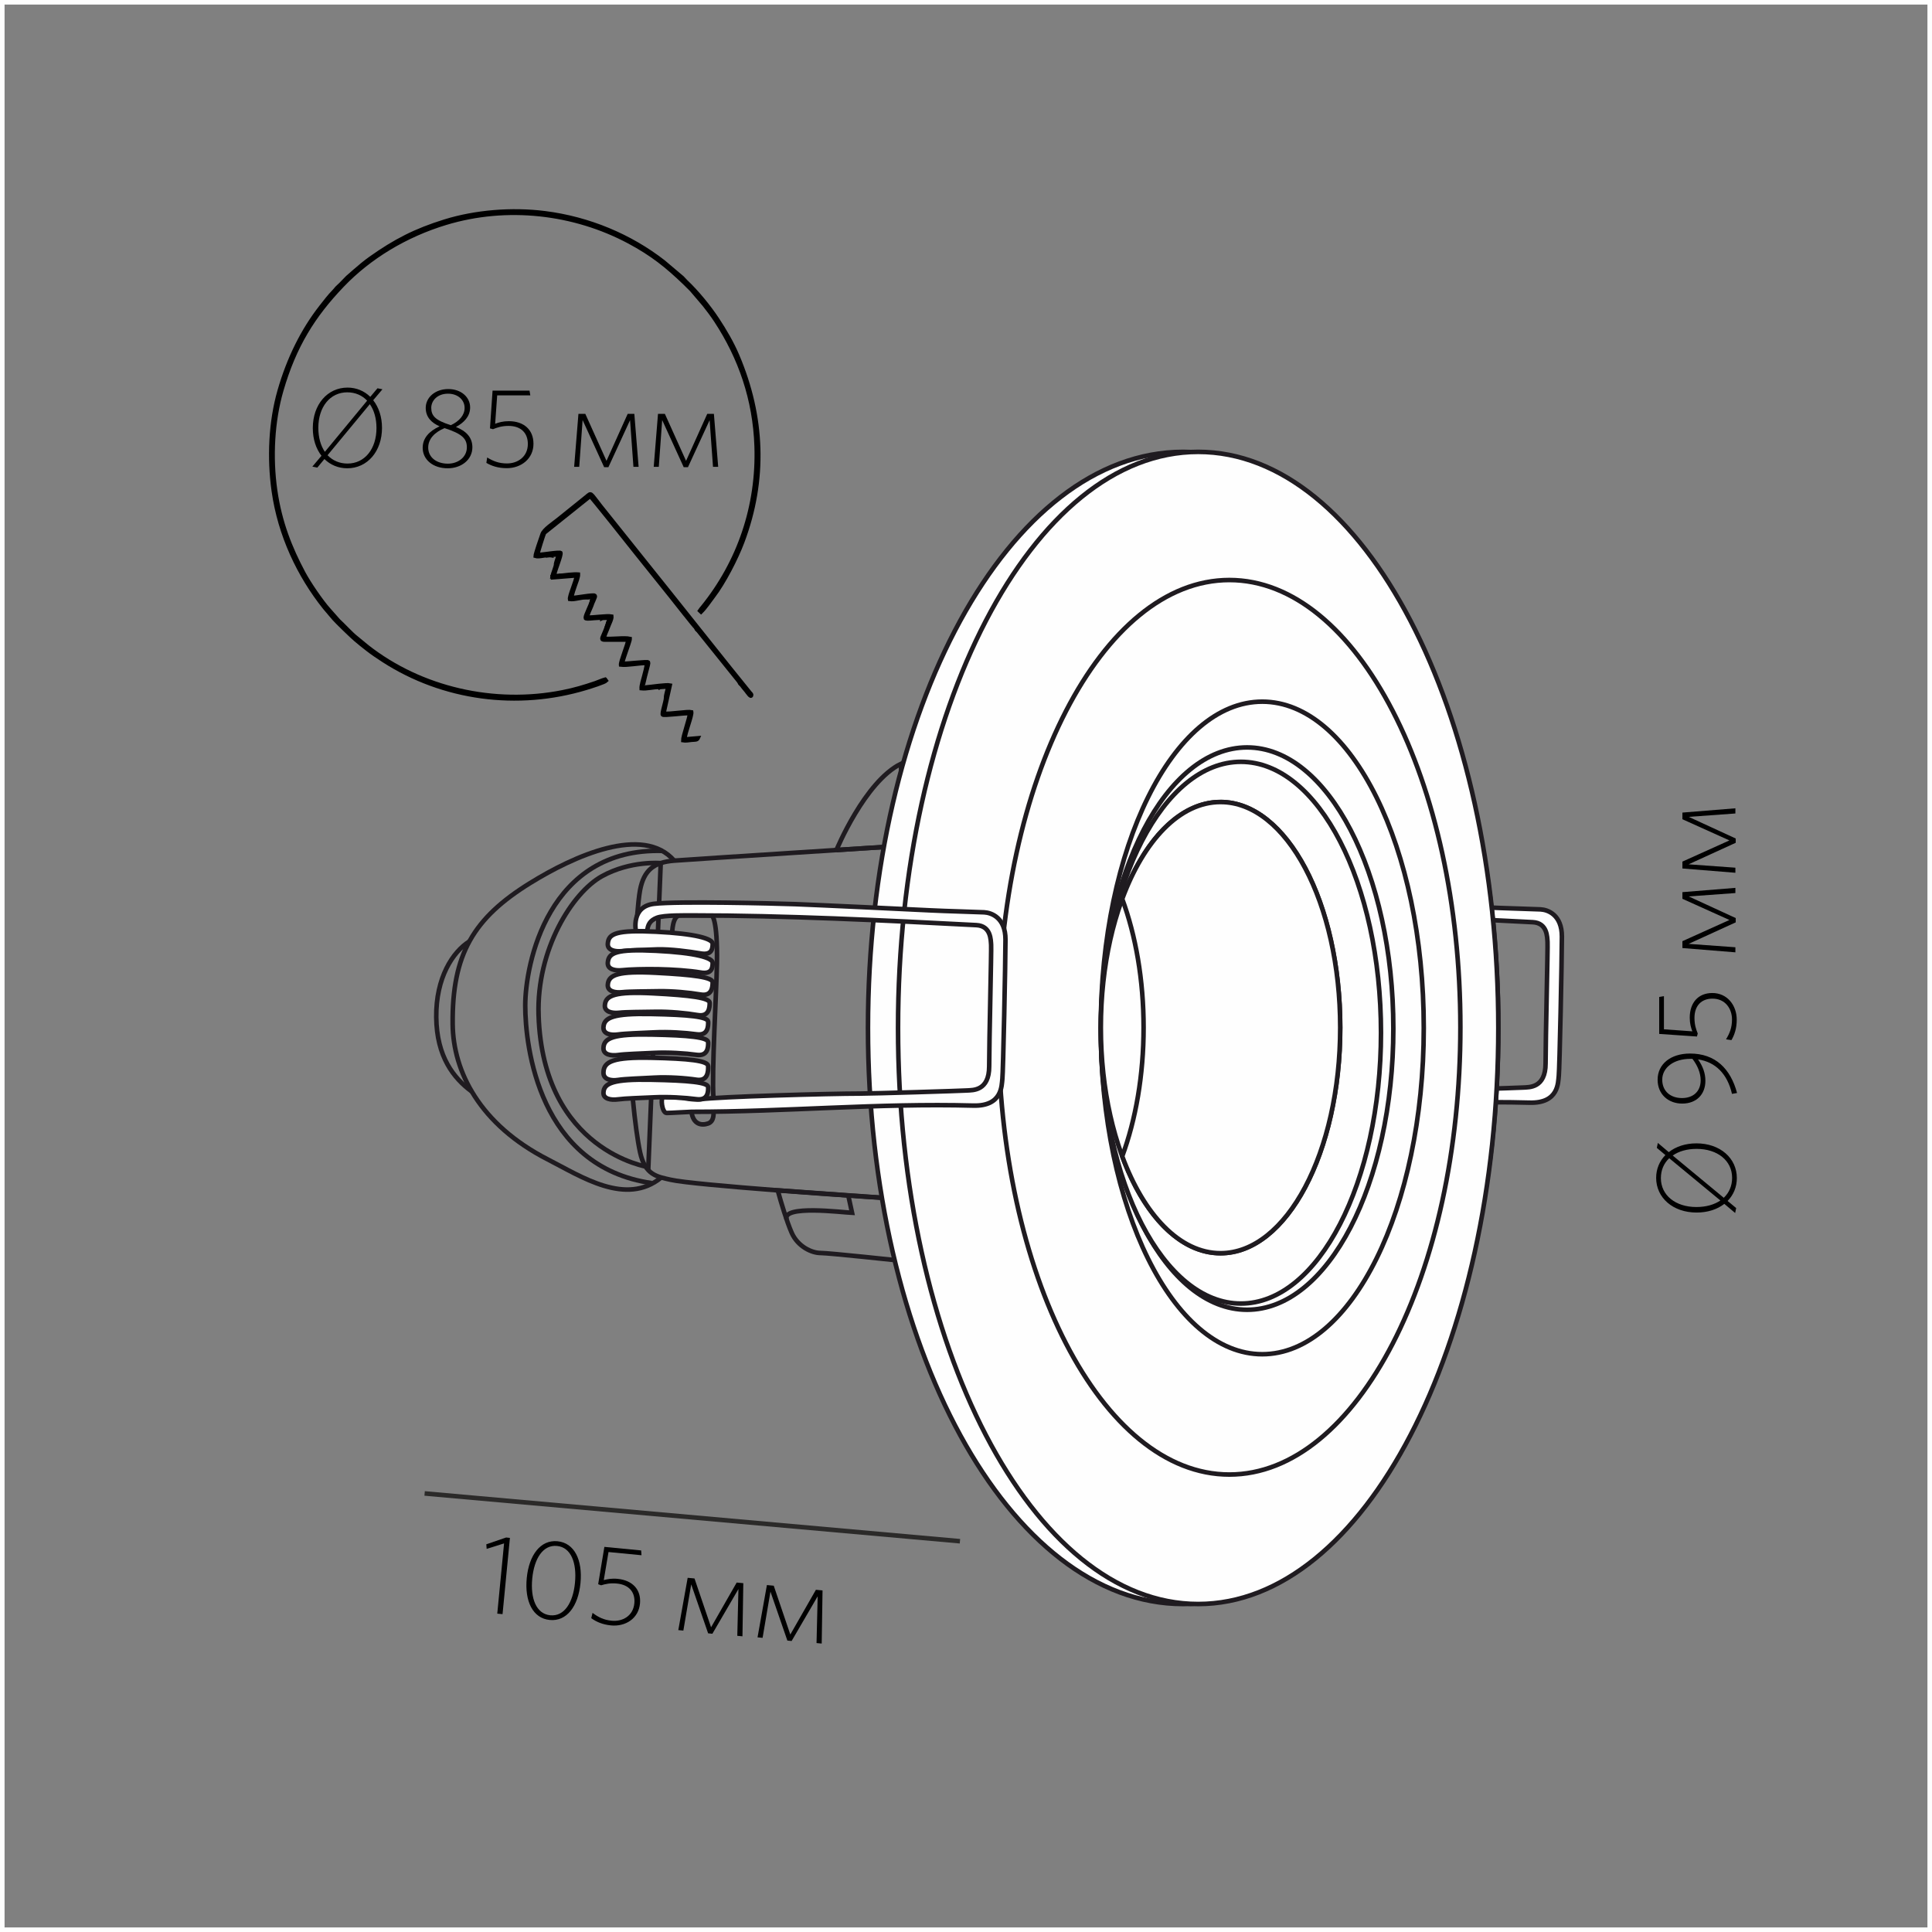 <?xml version="1.0" encoding="UTF-8"?>
<!DOCTYPE svg PUBLIC "-//W3C//DTD SVG 1.1//EN" "http://www.w3.org/Graphics/SVG/1.1/DTD/svg11.dtd">
<!-- Creator: CorelDRAW X6 -->
<svg xmlns="http://www.w3.org/2000/svg" xml:space="preserve" width="500px" height="500px" version="1.1" style="shape-rendering:geometricPrecision; text-rendering:geometricPrecision; image-rendering:optimizeQuality; fill-rule:evenodd; clip-rule:evenodd"
viewBox="0 0 500000 500000"
 xmlns:xlink="http://www.w3.org/1999/xlink">
 <rect x="0" y="0" width="500000" height="500000" fill="#808080" stroke="none"/>
 <defs>
  <style type="text/css">
   <![CDATA[
    .str3 {stroke:black;stroke-width:900.003}
    .str1 {stroke:#2B2A29;stroke-width:1181.11}
    .str2 {stroke:#1F1B20;stroke-width:1181.11}
    .str0 {stroke:#FEFEFE;stroke-width:2362.21}
    .fil0 {fill:none}
    .fil1 {fill:#FEFEFE}
    .fil3 {fill:black}
    .fil2 {fill:black;fill-rule:nonzero}
   ]]>
  </style>
 </defs>
 <g id="Слой_x0020_1">
  <rect class="fil0 str0" width="500001" height="500001"/>
  <line class="fil0 str1" x1="248435" y1="398868" x2="109892" y2= "386500" />
  <g id="_1144640592">
   <path class="fil1 str2" d="M308577 240248c0,0 -1396,-6409 4730,-7111 6128,-703 30939,-102 36564,100 5626,201 31038,1407 34956,1607 3918,201 11954,402 13863,502 1909,100 5524,1407 5524,7031 0,5626 -602,34354 -803,36062 -201,1707 -1,7132 -7534,6931 -24807,-661 -48423,1607 -72925,1607 -804,0 -5224,301 -6430,301 -1205,0 -1702,-4114 -803,-4107 900,6 4716,165 4716,165 0,0 3242,633 4805,399 4554,-681 33439,-1480 41407,-1480 3314,0 26216,-703 27623,-803 1407,-100 5726,200 5726,-6228 0,-6429 604,-30235 502,-31441 -100,-1205 0,-4922 -3817,-5122 -22936,-1207 -50299,-2511 -73025,-2511 -2109,0 -7835,-100 -9644,602 -1808,703 -2385,1778 -2523,3526 -844,-21 -2910,-31 -2910,-31z"/>
   <path class="fil0 str2" d="M139384 262748c-559,-17069 8782,-31782 16414,-35994 7414,-4090 15198,-3377 15198,-3377l-3202 78662c0,0 -27256,-4038 -28410,-39291z"/>
   <path class="fil0 str2" d="M171572 220217c-29793,-965 -35640,29369 -35640,40017 0,10648 3556,41770 32737,45950"/>
   <path class="fil0 str2" d="M174482 222734c-8058,-9330 -26003,-1172 -37241,5773 -14687,9076 -20278,18419 -20092,36548 126,12260 6979,25987 24658,35026 8623,4410 20196,12134 29327,4655"/>
   <path class="fil0 str2" d="M121480 243635c-4299,2691 -8682,9371 -8576,19616 107,10245 4514,15789 9197,19241"/>
   <path class="fil0 str2" d="M163032 270548c100,-7132 1606,-34956 2611,-40179 1004,-5224 3615,-7232 8839,-7635 5223,-402 58715,-3816 58715,-3816l0 53421 0 37986c0,0 -16270,-1050 -31926,-2259 -12573,-972 -24751,-2047 -27793,-2763 -3331,-783 -6529,-1106 -7835,-7132 -1306,-6027 -2712,-20492 -2611,-27624z"/>
   <path class="fil0 str2" d="M233198 256469c0,0 -5706,1808 -5706,8639 0,6830 5706,8237 5706,8237"/>
   <path class="fil0 str2" d="M233198 326281c0,0 -18663,-2009 -20873,-2009 -2210,0 -5825,-1606 -7433,-5223 -327,-736 -671,-1625 -1011,-2577 -1332,-3730 -2610,-8406 -2610,-8406l31926 2259 0 15956z"/>
   <path class="fil0 str2" d="M219539 309403l972 4473c-2443,-107 -18175,-2109 -16937,1716"/>
   <path class="fil0 str2" d="M216470 219989c0,0 7316,-17713 16728,-22334 0,0 0,21262 0,21262l-16728 1071z"/>
   <path class="fil0 str2" d="M173965 241404c0,0 24,-4474 2033,-4487 2008,-13 8239,9 8239,9 0,0 1504,795 1303,12446 -130,7576 -1368,27971 -895,34820"/>
   <path class="fil0 str2" d="M184631 287697c0,0 365,2448 -1343,3052 -1707,602 -3889,293 -4335,-3013"/>
   <path class="fil1 str2" d="M306197 116945c45049,0 81567,66748 81567,149086 0,82338 -36519,149087 -81567,149087 -45047,0 -81566,-66749 -81566,-149087 0,-82338 36519,-149086 81566,-149086z"/>
   <path class="fil1 str2" d="M310089 116945c42899,0 77675,66748 77675,149086 0,82338 -34776,149087 -77675,149087 -42900,0 -77677,-66749 -77677,-149087 0,-82338 34776,-149086 77677,-149086z"/>
   <path class="fil1 str2" d="M318158 150110c33020,0 59788,51823 59788,115750 0,63927 -26767,115751 -59788,115751 -33020,0 -59788,-51823 -59788,-115751 0,-63926 26767,-115750 59788,-115750z"/>
   <path class="fil1 str2" d="M326672 181587c23085,0 41798,37806 41798,84443 0,46636 -18713,84443 -41798,84443 -23085,0 -41799,-37807 -41799,-84443 0,-46637 18715,-84443 41799,-84443z"/>
   <path class="fil1 str2" d="M322747 193432c20903,0 37850,32578 37850,72767 0,40188 -16947,72767 -37850,72767 -20904,0 -37850,-32578 -37850,-72767 0,-40188 16945,-72767 37850,-72767z"/>
   <path class="fil1 str2" d="M321147 197155c20021,0 36251,31386 36251,70102 0,38715 -16230,70101 -36251,70101 -20021,0 -36251,-31386 -36251,-70101 0,-38717 16230,-70102 36251,-70102z"/>
   <path class="fil1 str2" d="M315870 207563c17107,0 30975,26139 30975,58382 0,32244 -13867,58383 -30975,58383 -17106,0 -30973,-26139 -30973,-58383 0,-32243 13867,-58382 30973,-58382z"/>
   <path class="fil1 str2" d="M315870 207563c17107,0 30975,26138 30975,58382 0,32244 -13867,58383 -30975,58383 -10538,0 -19846,-9924 -25441,-25081 3487,-9445 5532,-20922 5532,-33302 0,-12379 -2046,-23857 -5532,-33302 5595,-15157 14903,-25080 25441,-25080z"/>
   <path class="fil1 str2" d="M164579 241007c0,0 -1396,-6409 4732,-7111 6128,-704 30938,-102 36564,100 5624,201 31038,1407 34956,1607 3918,201 11953,402 13861,502 1909,100 5525,1407 5525,7031 0,5624 -604,34354 -804,36060 -201,1708 0,7133 -7533,6932 -24808,-661 -48423,1607 -72926,1607 -803,0 -5224,301 -6429,301 -1206,0 -1703,-4114 -803,-4108 899,7 4715,167 4715,167 0,0 3242,633 4805,399 4554,-681 33441,-1480 41407,-1480 3315,0 26217,-703 27624,-803 1407,-102 5726,200 5726,-6229 0,-6428 602,-30234 502,-31440 -100,-1206 0,-4922 -3817,-5122 -22936,-1207 -50300,-2511 -73027,-2511 -2109,0 -7834,-102 -9643,602 -1808,703 -2385,1778 -2524,3526 -844,-21 -2910,-31 -2910,-31z"/>
   <g>
    <path class="fil1 str2" d="M157306 244142c201,-2512 2211,-3516 12456,-3014 10246,502 14666,1808 14666,3115 0,1305 -201,3013 -3115,2511 -2913,-503 -7885,-1155 -11199,-1055 -3315,100 -7283,252 -9091,452 -1808,201 -3918,-201 -3717,-2009z"/>
    <path class="fil1 str2" d="M157306 249076c201,-2511 2211,-3515 12456,-3013 10246,502 14666,1808 14666,3113 0,1306 -201,3014 -3115,2511 -2913,-502 -7278,-780 -10898,-853 -3621,-73 -7584,50 -9392,250 -1808,201 -3918,-201 -3717,-2009z"/>
    <path class="fil1 str2" d="M157306 254772c201,-2512 2713,-3515 12456,-3013 9743,501 14666,1155 14666,2460 0,1306 -201,3666 -3115,3164 -2913,-502 -7335,-919 -10898,-854 -3565,66 -7584,51 -9392,252 -1808,201 -3918,-201 -3717,-2009z"/>
    <path class="fil1 str2" d="M156546 260087c201,-2511 2713,-3515 12456,-3013 9743,502 14666,1155 14666,2460 0,1306 -201,3666 -3115,3164 -2913,-502 -7333,-919 -10898,-854 -3565,66 -7584,51 -9392,252 -1808,201 -3918,-201 -3717,-2009z"/>
    <path class="fil1 str2" d="M156181 265834c120,-2517 2598,-3600 12353,-3409 9755,190 14695,686 14737,1991 41,1305 -84,3671 -3012,3261 -2927,-409 -7359,-684 -10921,-504 -3560,178 -7578,292 -9379,550 -1800,257 -3921,-77 -3778,-1890z"/>
    <path class="fil1 str2" d="M156181 271149c120,-2517 2598,-3600 12353,-3409 9755,190 14695,686 14737,1991 41,1305 -84,3671 -3012,3262 -2927,-410 -7359,-685 -10921,-506 -3560,178 -7578,292 -9379,550 -1800,257 -3921,-77 -3778,-1890z"/>
    <path class="fil1 str2" d="M156181 277439c120,-2726 2598,-3900 12353,-3692 9755,207 14695,744 14737,2158 41,1413 -84,3974 -3012,3532 -2927,-443 -7359,-742 -10921,-547 -3560,194 -7578,317 -9379,596 -1800,280 -3921,-83 -3778,-2047z"/>
    <path class="fil1 str2" d="M156181 282701c120,-2408 2598,-3445 12353,-3262 9755,182 14695,658 14737,1906 41,1250 -84,3514 -3012,3122 -2927,-391 -7359,-656 -10921,-483 -3560,171 -7578,279 -9379,527 -1800,247 -3921,-73 -3778,-1809z"/>
   </g>
  </g>
  <path class="fil2" d="M439024 295900c-2858,0 -5337,846 -7146,2275l-2829 -2392 -263 1284 2217 1866c-1517,1546 -2392,3587 -2392,5891 0,5163 4346,8983 10471,8983 2888,0 5337,-817 7175,-2246l2800 2363 262 -1284 -2217 -1838c1517,-1545 2392,-3587 2392,-5920 0,-5163 -4345,-8983 -10471,-8983zm58 1429c5396,0 9188,3033 9188,7495 0,2100 -788,3850 -2158,5163l-13213 -10937c1576,-1109 3704,-1721 6183,-1721zm-9246 7554c0,-2072 788,-3850 2159,-5134l13241 10938c-1604,1078 -3704,1691 -6213,1691 -5396,0 -9188,-3033 -9188,-7495z"/>
  <path id="1" class="fil2" d="M448240 283096l1312 -233c-1691,-6272 -5600,-10208 -12167,-10208 -5036,0 -8395,2741 -8395,6767 0,3821 2805,6183 6373,6183 3718,0 5993,-2421 5993,-5891 0,-1955 -641,-3733 -1896,-5542 4462,671 7554,3645 8779,8924zm-8108 -3529c0,2975 -2017,4609 -4827,4609 -2955,0 -5118,-1750 -5118,-4754 0,-3092 2926,-5396 7286,-5396l524 0c1289,1663 2134,3646 2134,5542z"/>
  <path id="2" class="fil2" d="M443137 256992c-3617,0 -5833,2479 -5833,6387 0,1517 321,2595 671,3529l-7350 -526 0 -8575 -1225 204 0 9567 9770 671 204 -788c-437,-1080 -846,-2246 -846,-4025 0,-3180 1808,-4988 4667,-4988 3296,0 5046,2596 5046,5396 0,2128 -612,3587 -1546,5133l1401 204c787,-1342 1370,-3033 1370,-5280 0,-3733 -2450,-6912 -6328,-6912z"/>
  <polygon id="3" class="fil2" points="449116,229779 435408,230887 435408,232608 447570,238091 435408,243575 435408,245354 449116,246463 449116,245149 437012,244274 449203,238704 449203,237596 437041,231995 449116,231120 "/>
  <polygon id="4" class="fil2" points="449116,209188 435408,210296 435408,212017 447570,217500 435408,222983 435408,224762 449116,225871 449116,224558 437012,223683 449203,218112 449203,217005 437041,211404 449116,210529 "/>
  <polygon class="fil2" points="130059,417741 131967,398002 130976,397906 125855,399665 125947,400846 130450,399435 128692,417608 "/>
  <path id="1" class="fil2" d="M150228 409707c582,-5982 -1567,-10409 -5952,-10835 -4383,-419 -7377,3565 -7955,9547 -578,5981 1573,10409 5956,10830 4383,424 7372,-3535 7950,-9541zm-1423 -112c-496,5140 -2752,8787 -6382,8438 -3658,-354 -5174,-4365 -4678,-9507 496,-5137 2756,-8789 6411,-8434 3630,350 5145,4367 4649,9503z"/>
  <path id="2" class="fil2" d="M165628 415023c348,-3601 -1906,-6046 -5795,-6420 -1511,-145 -2616,69 -3579,327l1228 -7263 8537 826 -86 -1240 -9520 -921 -1607 9663 762 280c1115,-332 2317,-628 4085,-456 3168,304 4794,2278 4515,5121 -314,3280 -3066,4776 -5856,4502 -2119,-202 -3510,-951 -4961,-2032l-335 1375c1260,913 2887,1654 5121,1872 3717,359 7115,-1772 7489,-5634z"/>
  <polygon id="3" class="fil2" points="192148,423475 192367,409725 190652,409563 184025,421140 179737,408503 177969,408337 175544,421870 176852,421996 178886,410036 183260,422703 184364,422814 191107,411246 190811,423349 "/>
  <polygon id="4" class="fil2" points="212655,425349 212873,411599 211158,411437 204531,423014 200244,410378 198475,410211 196051,423744 197358,423871 199392,411911 203767,424577 204870,424688 211613,413120 211318,425223 "/>
  <g id="_1144636592">
   <g>
    <path class="fil3 str3" d="M156643 175754c-782,195 -1748,667 -2609,957 -2959,997 -5264,1696 -8432,2327 -17702,3526 -36602,-828 -50472,-11681l-2954 -2428c-1170,-896 -3412,-3358 -4519,-4344l-2529 -2857c-1920,-2139 -5134,-6850 -6541,-9497 -3415,-6425 -6054,-12982 -7260,-21341 -1230,-8526 -713,-17896 1577,-25811 3327,-11497 8205,-19316 15758,-27204 6952,-7261 16310,-12948 26750,-16102 15767,-4762 33097,-2771 47346,4833 5993,3197 9863,6319 14418,10704 624,601 1064,1076 1744,1732l3302 3880c1074,1352 2070,2674 3034,4142 6223,9480 10018,20255 10429,32430 523,15458 -4485,29991 -13913,41617 -206,254 -583,685 -746,941l407 387c1140,-1106 2192,-2728 3213,-4062 2744,-3588 5949,-9801 7560,-14091 6086,-16212 5387,-32495 -1313,-48274 -1434,-3380 -3339,-6568 -5148,-9322 -2237,-3407 -5370,-7207 -8251,-9922 -327,-308 -543,-625 -866,-926l-4866 -4111c-8549,-6669 -19277,-11219 -30732,-12667 -8619,-1089 -18044,-285 -25857,2130 -7733,2391 -12996,5133 -19325,9619 -1461,1036 -2718,2109 -4039,3249 -654,563 -1292,1121 -1919,1676l-1768 1820c-322,341 -663,581 -978,926 -308,339 -514,647 -834,965 -1041,1033 -2320,2707 -3265,3914 -4722,6033 -8381,13359 -10787,21742 -2310,8045 -2744,17384 -1519,26030 1611,11367 6559,21821 13237,30180l1696 2004c742,983 2678,2843 3521,3660 2461,2388 3022,2870 5819,5061 1292,1012 2721,1976 4232,2949 15395,9913 34650,12541 52499,7134 963,-292 4755,-1462 5207,-1944l-306 -423z"/>
    <path class="fil3 str3" d="M142518 143760c267,-237 548,-223 1100,-280 372,-38 650,-91 1032,-63 -25,507 -239,908 -371,1343 -64,211 -109,389 -172,613l-306 546c15,715 -752,2258 -904,3215 502,-182 482,325 1456,2 289,-94 230,-71 398,-200l-1254 13c122,-1245 1897,-5191 1658,-5920 -294,-352 -4641,456 -5959,461 43,-462 1498,-5157 1749,-5565l11771 -9418c344,202 10199,12602 12017,14913l8532 10642c857,1050 6405,8167 6803,8445l463 648 10753 13378 467 643c182,301 948,1204 1303,1637 400,490 1272,1896 1456,1141 80,-332 -99,-363 -452,-797 -6733,-8278 -13482,-16880 -20192,-25247 -3390,-4228 -6904,-8627 -10472,-13085 -1732,-2164 -3415,-4239 -5235,-6542 -848,-1072 -1768,-2198 -2594,-3242 -2955,-3737 -2407,-3702 -3914,-2477l-3169 2552c-1404,1106 -2756,2210 -4230,3400 -1104,893 -3527,2464 -3954,3702 -280,811 -1796,5092 -1805,5754 1061,357 3034,-422 4024,-211z"/>
    <path class="fil3 str3" d="M144752 148936c-168,129 -109,105 -398,200 -974,322 -954,-184 -1456,-2l51 410 6162 -493c-6,1181 -1884,5169 -1706,6080 1297,224 3267,-591 4792,-470 31,-20 67,-45 96,-58l585 -150c306,-33 282,-41 583,-6 70,210 81,203 -9,456 -149,416 -164,335 -314,474 -133,857 -1671,3774 -1665,4421 2,287 38,296 157,322l413 67c627,32 2748,-286 3728,-151 89,-56 97,-94 306,-152l746 -37c366,-7 650,-57 1013,-21 50,471 -200,1026 -519,1296 -37,396 -638,1768 -822,2248 -539,1408 -1162,2148 -296,2274 99,15 332,14 439,14l5826 -4c-40,1041 -1969,5536 -1866,6456 1696,233 4763,-438 6691,-398 34,677 -484,2507 -676,3254 -193,752 -743,2434 -686,3262 1550,184 3410,-420 4746,-300 340,-265 2003,-311 2259,-286 48,377 -435,2615 -663,2872 -84,1240 -1150,4172 -811,4517 334,340 5406,-411 6960,-339 -18,1149 -1749,5823 -1721,6993 744,142 1579,-37 2277,-106 946,-94 1467,69 1782,-654l-3487 302c69,-1583 1932,-6022 1735,-7015 -1052,-261 -5504,548 -7153,363l1617 -7287c-1046,-235 -4795,379 -6298,498 -430,34 -493,115 -707,-104 -133,-126 1120,-4885 1305,-5541 32,-115 90,-394 90,-465l-73 -358c-273,-268 -5483,392 -6622,327 22,-684 730,-2446 969,-3241 217,-719 980,-2613 963,-3172 -1622,-387 -4937,196 -6733,-89 5,-433 855,-2219 1044,-2789 261,-788 1038,-2148 935,-2902 -1454,-270 -4613,327 -6286,228 19,-691 829,-2217 1057,-2851 219,-613 302,-872 546,-1359 118,-237 229,-523 294,-720 124,-373 206,-338 2,-670 -339,-350 -4892,567 -5937,546 -17,-583 656,-2490 859,-3064 228,-647 878,-2258 826,-2992 -1194,-109 -3718,213 -4949,366z"/>
    <path class="fil3 str3" d="M170672 177928l2092 -133c-48,883 -546,1957 -495,2720 228,-257 711,-2496 663,-2872 -256,-25 -1919,21 -2259,286z"/>
    <path class="fil3 str3" d="M142518 143760l1955 -194c-142,750 -557,1566 -672,2353l306 -546c64,-224 109,-402 172,-613 132,-435 346,-836 371,-1343 -383,-28 -660,25 -1032,63 -552,57 -833,43 -1100,280z"/>
    <path class="fil3 str3" d="M155769 160036l1926 -41 -379 1127c319,-269 568,-824 519,-1296 -364,-35 -647,14 -1013,21l-746 37c-209,58 -217,97 -306,152z"/>
    <path class="fil3 str3" d="M152196 154661l1116 -40 -176 756c150,-138 165,-58 314,-474 91,-253 79,-246 9,-456 -301,-35 -278,-27 -583,6l-585 150c-28,13 -65,38 -96,58z"/>
    <path class="fil3 str3" d="M180532 163154l-463 -648c156,403 124,378 463,648z"/>
    <path class="fil3 str3" d="M191751 177175l-467 -643c155,393 138,376 467,643z"/>
   </g>
   <path class="fil2" d="M98861 110722c0,-2858 -846,-5337 -2275,-7146l2392 -2829 -1284 -263 -1866 2217c-1546,-1517 -3587,-2392 -5891,-2392 -5163,0 -8983,4346 -8983,10471 0,2888 817,5337 2246,7175l-2363 2800 1284 262 1838 -2217c1545,1517 3587,2392 5920,2392 5163,0 8983,-4345 8983,-10471zm-1429 58c0,5396 -3033,9188 -7495,9188 -2100,0 -3850,-788 -5163,-2158l10937 -13213c1109,1576 1721,3704 1721,6183zm-7554 -9246c2072,0 3850,788 5134,2159l-10938 13241c-1078,-1604 -1691,-3704 -1691,-6213 0,-5396 3033,-9188 7495,-9188z"/>
   <path id="1" class="fil2" d="M109391 115908c0,2980 2596,5284 6475,5284 3559,0 6387,-2245 6387,-5430 0,-2571 -1604,-4209 -4258,-5259 2070,-1114 3674,-2718 3674,-5056 0,-2629 -2275,-4759 -5659,-4759 -3383,0 -5832,2158 -5832,4876 0,2426 1545,3885 3587,4765 -2741,1283 -4375,3066 -4375,5580zm1429 -87c0,-2222 1662,-3947 4228,-5026 4492,1457 5776,2688 5776,4968 0,2571 -2304,4234 -4900,4234 -3004,0 -5104,-1663 -5104,-4176zm788 -10286c0,-1783 1517,-3650 4345,-3650 2537,0 4287,1604 4287,3679 0,1872 -1342,3417 -3559,4473 -3996,-1259 -5074,-2396 -5074,-4502z"/>
   <path id="2" class="fil2" d="M138061 114834c0,-3617 -2479,-5833 -6387,-5833 -1517,0 -2595,321 -3529,671l526 -7350 8575 0 -204 -1225 -9567 0 -671 9770 788 204c1080,-437 2246,-846 4025,-846 3180,0 4988,1808 4988,4667 0,3296 -2596,5046 -5396,5046 -2128,0 -3587,-612 -5133,-1546l-204 1401c1342,787 3033,1370 5280,1370 3733,0 6912,-2450 6912,-6328z"/>
   <polygon id="3" class="fil2" points="165273,120813 164165,107105 162445,107105 156962,119267 151478,107105 149699,107105 148590,120813 149904,120813 150779,108709 156349,120900 157457,120900 163058,108739 163933,120813 "/>
   <polygon id="4" class="fil2" points="185865,120813 184757,107105 183036,107105 177553,119267 172069,107105 170291,107105 169182,120813 170495,120813 171370,108709 176940,120900 178048,120900 183649,108739 184524,120813 "/>
  </g>
 </g>
</svg>
